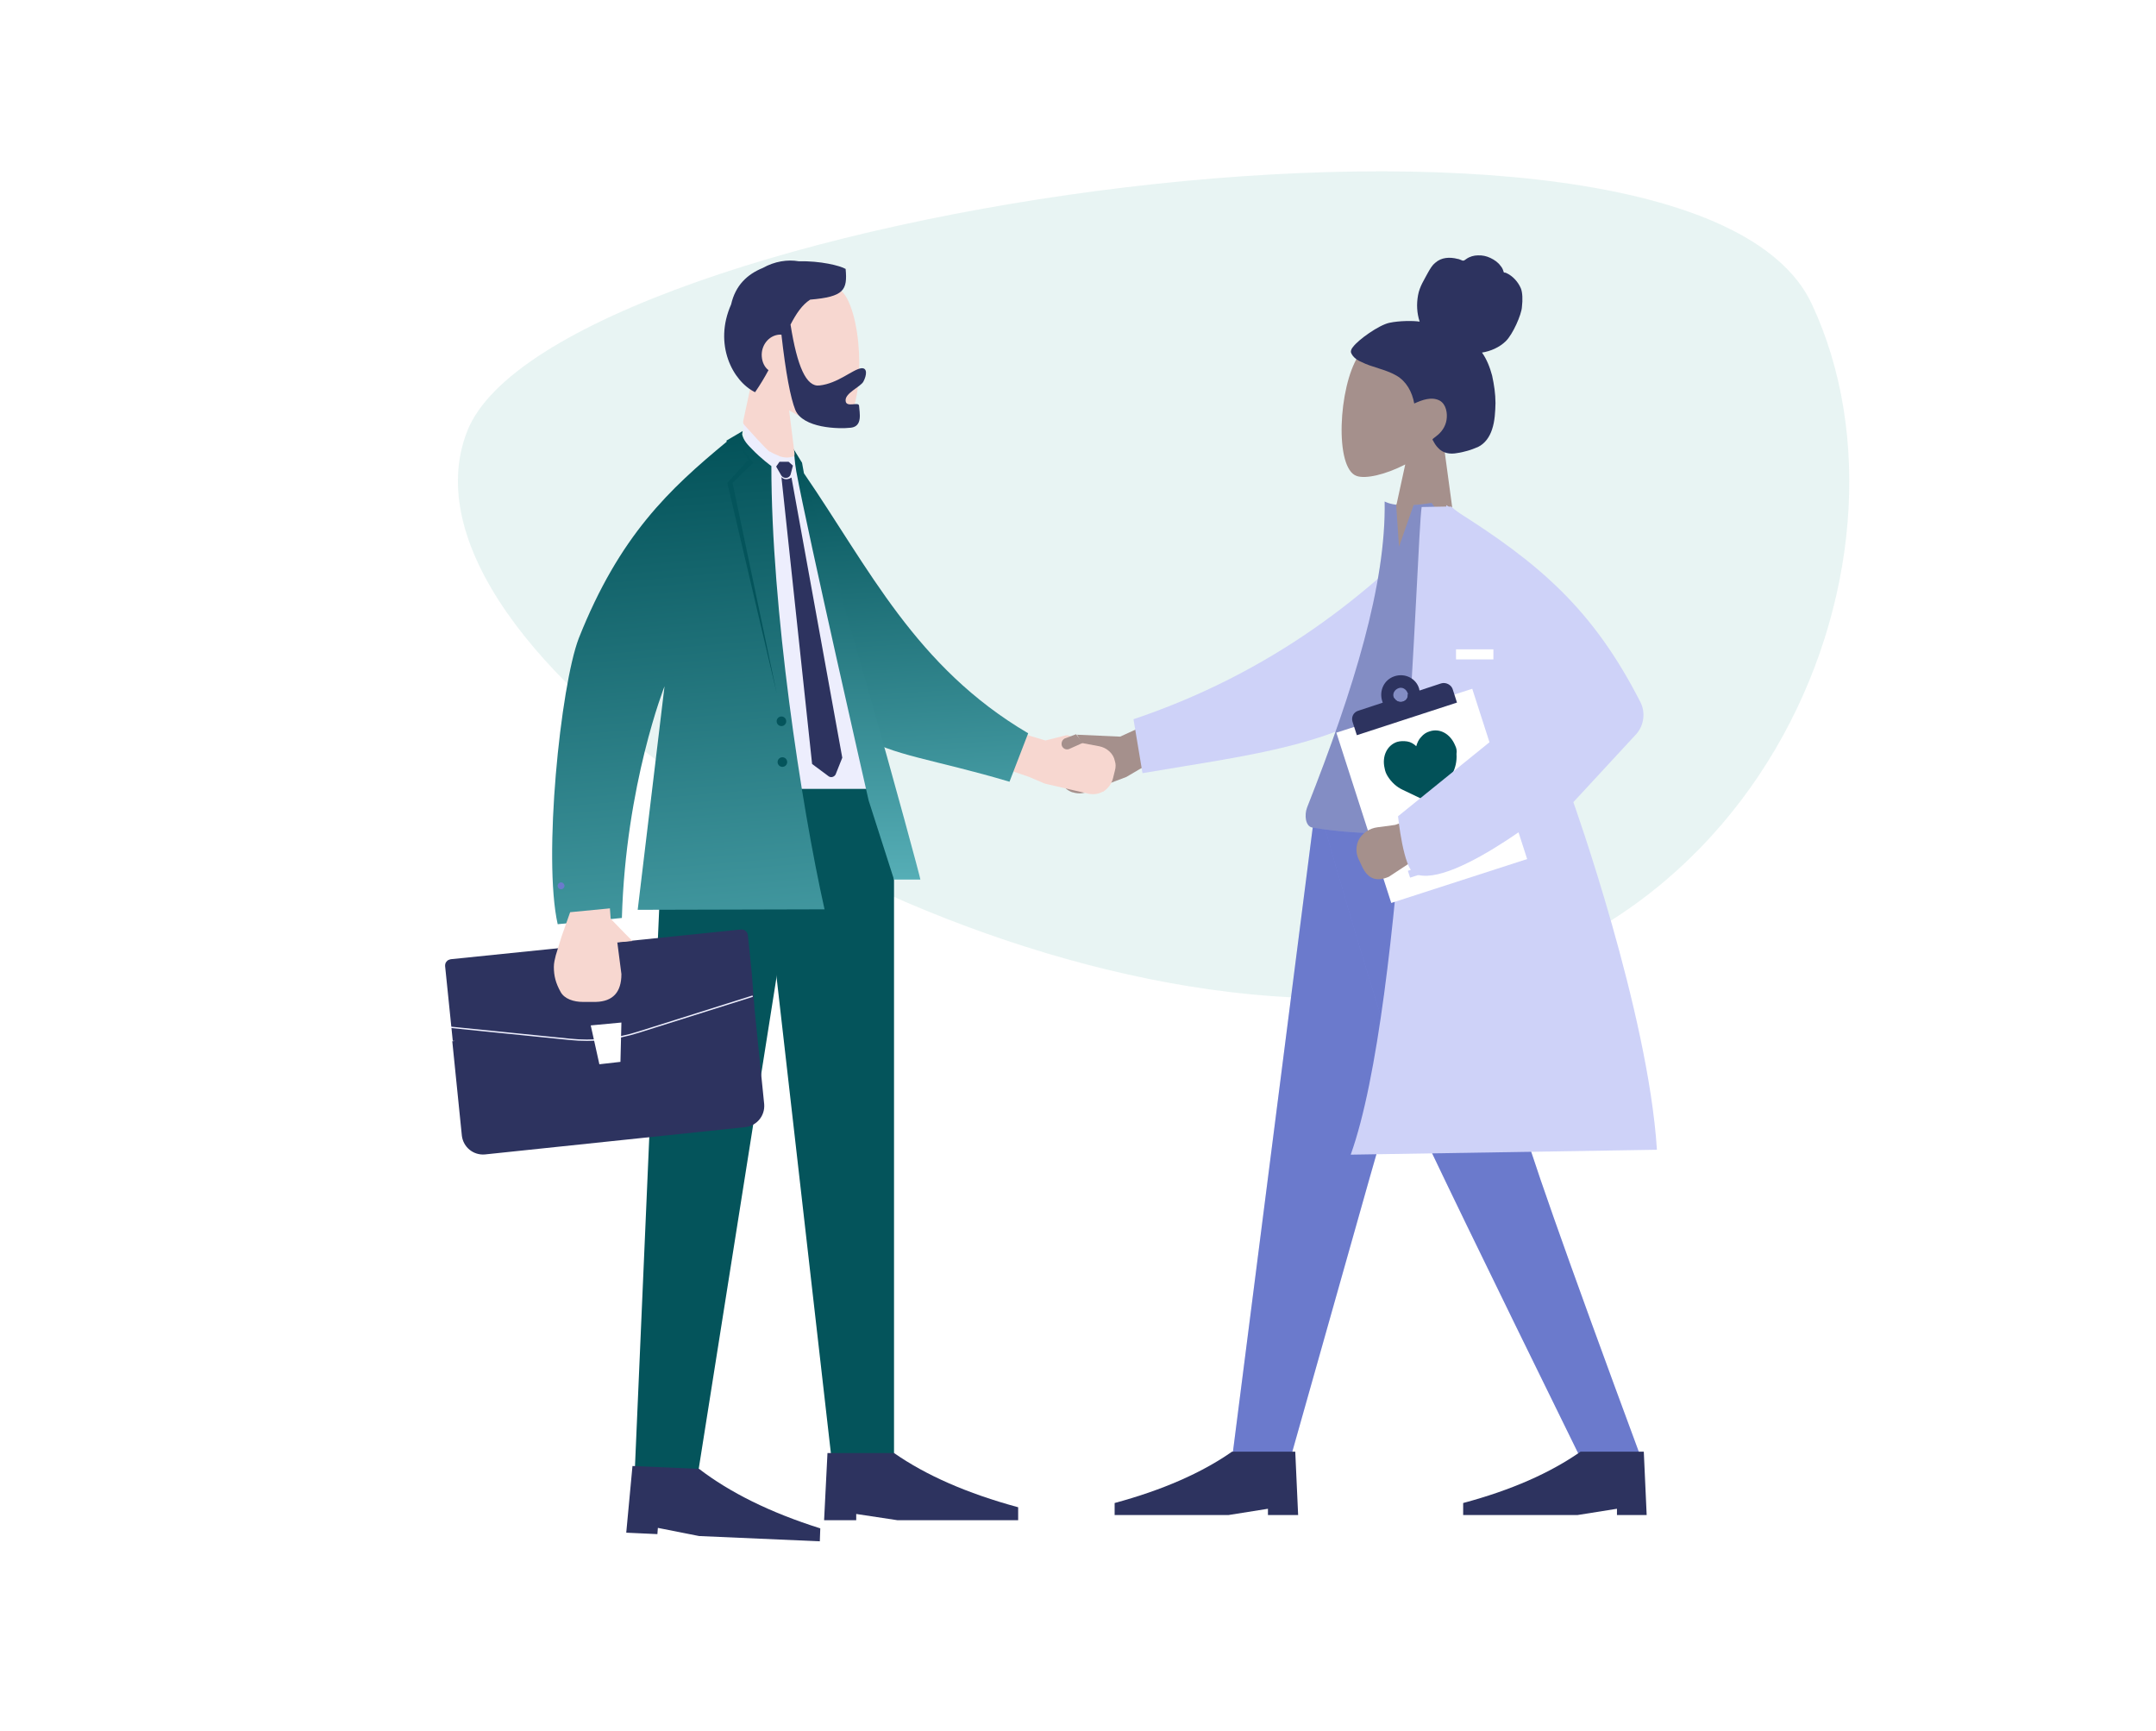 <svg width="781" height="627" viewBox="0 0 781 627" fill="none" xmlns="http://www.w3.org/2000/svg">
<g opacity="0.346">
<path opacity="0.6" fill-rule="evenodd" clip-rule="evenodd" d="M169.271 156.107C200.559 76.733 611.872 15.454 656.285 110.044C700.698 204.634 634.813 361.748 482.059 361.631C329.3 361.402 137.983 235.481 169.271 156.107Z" fill="#91CCC5"/>
</g>
<path d="M417.922 261.256L405.773 266.816L390.153 266.121L391.888 269.249L387.55 271.334C384.946 272.203 383.037 274.461 382.69 277.241C382.516 278.284 382.69 279.5 383.211 280.543L384.252 282.975C384.946 284.886 386.508 286.276 388.417 286.971H388.591C390.153 287.493 391.888 287.493 393.45 286.971L408.029 281.411L413.062 278.457L425.038 272.55L417.922 261.256Z" fill="#A5908C"/>
<path d="M365.334 264.21L378.698 268.206L385.64 266.469C386.682 266.121 387.723 266.469 388.591 267.164L390.674 268.901L398.136 270.291C400.913 270.813 403.343 272.898 403.864 275.678C404.211 276.72 404.211 277.936 403.864 279.153L403.17 281.932C402.649 284.017 401.26 285.755 399.525 286.798H399.351C397.789 287.666 396.054 287.84 394.318 287.493L378.525 283.844L372.797 281.411L359.607 276.894L365.334 264.21Z" fill="#F7D7D0"/>
<path fill-rule="evenodd" clip-rule="evenodd" d="M372.45 265.6L365.682 283.149C311.359 266.99 301.813 277.068 291.92 216.95C289.317 201.313 279.251 186.891 279.598 173.339C279.598 173.339 288.102 172.123 289.317 174.208L286.887 166.91L286.02 160.308L290.532 167.605L291.226 171.428C314.83 205.83 331.665 241.623 372.45 265.6Z" fill="url(#paint0_linear_814_4183)"/>
<path fill-rule="evenodd" clip-rule="evenodd" d="M269.185 152.663L287.929 165.346L314.83 273.94L313.094 293.921L280.119 289.751L269.185 152.663Z" fill="#EDEEFD"/>
<path fill-rule="evenodd" clip-rule="evenodd" d="M287.941 165.311C287.594 165.311 286.726 165.485 286.032 165.659C284.817 165.833 283.776 165.659 282.561 165.311C281.346 164.79 279.784 164.095 279.263 163.748C279.09 163.574 278.916 163.574 278.743 163.574C277.007 162.184 271.28 155.755 269.544 153.844C269.197 153.496 269.197 152.975 269.197 152.628L272.495 137.338C267.114 131.083 263.643 123.438 264.164 114.924C265.899 90.251 300.263 95.638 306.859 108.148C313.454 120.658 312.759 152.106 304.082 154.365C300.611 155.234 293.321 153.149 285.858 148.631L287.941 165.311Z" fill="#F7D7D0"/>
<path fill-rule="evenodd" clip-rule="evenodd" d="M273.523 285.734L301.639 532.111H323.855V285.734H273.523Z" fill="#04545B"/>
<path fill-rule="evenodd" clip-rule="evenodd" d="M298.534 550.462L299.749 526.311H323.873C335.328 534.303 350.253 540.906 368.824 545.945V550.636H325.088L310.162 548.377V550.636H298.534V550.462Z" fill="#2D335F"/>
<path fill-rule="evenodd" clip-rule="evenodd" d="M240.548 288.687L229.788 536.455L251.829 540.103L290.358 296.68L240.548 288.687Z" fill="#04545B"/>
<path fill-rule="evenodd" clip-rule="evenodd" d="M226.855 555.153L229.112 531.002L253.236 532.044C264.343 540.558 278.922 547.856 297.145 553.589L296.972 558.281L253.236 556.369L238.31 553.416L238.137 555.674L226.855 555.153Z" fill="#2D335F"/>
<path fill-rule="evenodd" clip-rule="evenodd" d="M528.36 200.808L502.346 198.979L509.041 168.227C501.775 171.976 494.641 173.532 491.464 172.406C483.377 169.722 484.828 140.198 492.054 128.906C499.281 117.614 532.001 114.944 531.92 138.166C531.927 146.257 527.996 153.067 522.655 158.638L528.36 200.808Z" fill="#A5908C"/>
<path fill-rule="evenodd" clip-rule="evenodd" d="M490.114 125.675C489.7 126.146 489.332 126.784 489.344 127.501C489.478 128.004 489.826 128.63 490.083 128.921C490.9 129.96 491.963 130.574 492.981 131.02C497.143 133.141 501.783 133.694 505.822 136.027C509.436 138.114 511.519 141.871 512.306 146.156C515.189 144.843 518.621 143.562 521.552 145.113C523.89 146.464 524.407 149.742 523.985 152.193C523.562 154.645 522.122 156.65 520.167 158.074C519.876 158.332 519.418 158.635 519.127 158.893C518.837 159.15 518.882 159.318 519.139 159.609C519.531 160.403 520.181 161.487 520.908 162.191C522.711 164.225 525.327 164.602 527.887 164.095C529.106 163.948 530.447 163.588 531.621 163.272C532.963 162.912 534.091 162.43 535.388 161.902C537.936 160.678 539.622 158.248 540.503 155.493C541.506 152.526 541.66 149.068 541.735 145.991C541.721 142.577 541.248 139.467 540.518 136.066C539.71 133.046 538.567 130.115 536.843 127.701C539.951 127.226 543.169 125.823 545.448 123.593C548.018 121.104 551.142 113.971 551.307 111.229C551.639 108.442 551.514 105.958 550.942 104.493C549.934 102.066 547.919 99.909 545.671 98.894C545.458 98.771 545.078 98.694 544.91 98.739C544.698 98.616 544.653 98.448 544.563 98.112C544.383 97.441 544.036 96.815 543.521 96.234C542.659 95.026 541.339 94.122 539.896 93.43C538.453 92.739 536.932 92.427 535.333 92.497C533.902 92.521 532.393 92.926 531.186 93.79C530.728 94.093 530.315 94.563 529.722 94.362C529.129 94.162 528.491 93.794 527.943 93.761C526.59 93.405 525.114 93.261 523.728 93.454C522.341 93.646 521.045 94.174 519.883 95.205C518.844 96.023 518.107 97.3 517.37 98.577C515.942 101.298 514.256 103.729 513.677 106.942C513.099 110.154 513.236 113.355 514.257 116.498C512.188 116.154 506.966 116.117 503.232 116.939C499.498 117.761 492.09 122.987 490.114 125.675Z" fill="#2D335F"/>
<path fill-rule="evenodd" clip-rule="evenodd" d="M476.931 288.771L446.211 529.067H467.212L496.022 427.076L535.592 288.771H476.931Z" fill="#8698FF"/>
<path fill-rule="evenodd" clip-rule="evenodd" d="M476.931 288.771L446.211 529.067H467.212L496.022 427.076L535.592 288.771H476.931Z" fill="black" fill-opacity="0.2"/>
<path fill-rule="evenodd" clip-rule="evenodd" d="M476.757 288.771C496.022 357.055 508.865 395.801 513.03 405.357C517.196 414.914 537.154 456.092 572.907 528.894H594.775C566.659 452.965 552.254 411.786 551.212 405.357C550.171 398.929 547.221 360.009 546.179 288.771H476.757Z" fill="#8698FF"/>
<path fill-rule="evenodd" clip-rule="evenodd" d="M476.757 288.771C496.022 357.055 508.865 395.801 513.03 405.357C517.196 414.914 537.154 456.092 572.907 528.894H594.775C566.659 452.965 552.254 411.786 551.212 405.357C550.171 398.929 547.221 360.009 546.179 288.771H476.757Z" fill="black" fill-opacity="0.2"/>
<path fill-rule="evenodd" clip-rule="evenodd" d="M585.736 548.752V546.493L571.505 548.752H530.025V544.408C547.554 539.717 561.612 533.462 572.546 525.817H595.455L596.497 548.752H585.736Z" fill="#2D335F"/>
<path fill-rule="evenodd" clip-rule="evenodd" d="M459.308 548.752V546.493L445.076 548.752H403.77V544.408C421.126 539.717 435.357 533.462 446.291 525.817H469.201L470.242 548.752H459.308Z" fill="#2D335F"/>
<path fill-rule="evenodd" clip-rule="evenodd" d="M515.414 245.178C491.698 269.652 454.405 273.065 413.863 280.05L410.602 260.518C460.015 243.852 496.481 215.715 525.719 183.563L535.58 191.522C531.494 203.356 523.47 236.876 515.414 245.178Z" fill="#CED2F8"/>
<path fill-rule="evenodd" clip-rule="evenodd" d="M518.603 182.174C510.538 183.422 504.887 183.362 501.589 181.651C502.092 211.552 490.567 249.223 473.498 292.46C472.411 295.298 472.933 299.264 475.306 299.727C495.115 303.107 521.994 302.593 556.174 298.495C551.283 247.671 540.887 212.638 518.603 182.174Z" fill="#A4B0F5"/>
<path fill-rule="evenodd" clip-rule="evenodd" d="M518.603 182.174C510.538 183.422 504.887 183.362 501.589 181.651C502.092 211.552 490.567 249.223 473.498 292.46C472.411 295.298 472.933 299.264 475.306 299.727C495.115 303.107 521.994 302.593 556.174 298.495C551.283 247.671 540.887 212.638 518.603 182.174Z" fill="black" fill-opacity="0.2"/>
<g filter="url(#filter0_d_814_4183)">
<path fill-rule="evenodd" clip-rule="evenodd" d="M569.94 286.548C569.94 286.548 597.067 362.554 600.209 412.453L489.29 414.229C509.047 359.226 513.103 191.975 514.987 179.646L523.947 179.474L523.857 178.961C524.229 179.072 524.46 179.384 524.832 179.494L525.717 179.514C525.747 179.685 525.979 179.997 526.009 180.169C557.699 199.974 577.032 216.67 594.237 250.325C596.126 254.049 595.541 258.739 592.745 261.879L569.94 286.548Z" fill="#CED2F8"/>
</g>
<path fill-rule="evenodd" clip-rule="evenodd" d="M287.755 164.304C287.755 164.304 287.755 166.736 288.449 170.733C292.441 192.451 314.656 289.925 314.656 289.925L323.854 318.594H333.4C333.747 318.594 296.086 180.463 287.755 164.304Z" fill="url(#paint1_linear_814_4183)"/>
<path fill-rule="evenodd" clip-rule="evenodd" d="M287.234 168.647L286.367 171.949C285.846 173.339 283.937 173.513 283.069 172.296L281.16 168.995L282.375 167.257H285.672L287.234 168.647Z" fill="#2D335F"/>
<path fill-rule="evenodd" clip-rule="evenodd" d="M283.069 172.818L294.177 276.72L300.251 281.237C301.119 281.759 302.16 281.411 302.681 280.543L305.111 274.461L286.714 172.991C286.714 172.817 284.805 174.555 283.069 172.818Z" fill="#2D335F"/>
<path fill-rule="evenodd" clip-rule="evenodd" d="M266.581 160.308L270.747 167.084L263.11 175.598L283.937 251.526L265.019 175.598L272.482 168.126L266.581 160.308Z" fill="#8698FF"/>
<path fill-rule="evenodd" clip-rule="evenodd" d="M266.581 160.308L270.747 167.084L263.11 175.598L283.937 251.526L265.019 175.598L272.482 168.126L266.581 160.308Z" fill="black" fill-opacity="0.2"/>
<path d="M281.333 258.302C282.292 258.302 283.069 257.524 283.069 256.565C283.069 255.605 282.292 254.827 281.333 254.827C280.375 254.827 279.598 255.605 279.598 256.565C279.598 257.524 280.375 258.302 281.333 258.302Z" fill="#8698FF"/>
<path d="M281.333 258.302C282.292 258.302 283.069 257.524 283.069 256.565C283.069 255.605 282.292 254.827 281.333 254.827C280.375 254.827 279.598 255.605 279.598 256.565C279.598 257.524 280.375 258.302 281.333 258.302Z" fill="black" fill-opacity="0.2"/>
<path d="M283.069 278.284C284.028 278.284 284.805 277.506 284.805 276.546C284.805 275.586 284.028 274.809 283.069 274.809C282.11 274.809 281.333 275.586 281.333 276.546C281.333 277.506 282.11 278.284 283.069 278.284Z" fill="#8698FF"/>
<path d="M283.069 278.284C284.028 278.284 284.805 277.506 284.805 276.546C284.805 275.586 284.028 274.809 283.069 274.809C282.11 274.809 281.333 275.586 281.333 276.546C281.333 277.506 282.11 278.284 283.069 278.284Z" fill="black" fill-opacity="0.2"/>
<g filter="url(#filter1_d_814_4183)">
<path fill-rule="evenodd" clip-rule="evenodd" d="M231.002 325.544L240.722 244.576C240.722 244.576 226.664 280.021 225.275 328.498L202.019 330.756C196.638 306.779 203.06 244.403 209.655 227.201C224.407 190.019 242.457 173.165 263.284 155.964L263.11 155.616L269.011 152.141L268.838 153.358C269.358 155.616 270.92 157.18 272.482 158.744C275.606 162.045 279.424 164.825 279.424 164.825C279.424 216.255 290.185 287.493 298.689 325.37L231.002 325.544Z" fill="url(#paint2_linear_814_4183)"/>
</g>
<path fill-rule="evenodd" clip-rule="evenodd" d="M286.366 117.565C288.796 132.855 292.094 140.152 296.78 139.631C303.548 138.936 308.929 133.724 312.053 133.376C314.309 133.202 313.962 135.982 312.747 138.241C311.706 140.152 305.978 142.411 306.325 145.191C306.499 147.797 311.011 145.365 311.185 146.929C311.358 149.535 312.573 154.4 308.234 154.921C303.722 155.442 290.879 155.095 288.102 148.492C286.366 144.149 284.631 135.114 283.069 121.214C282.722 121.214 282.548 121.214 282.201 121.214C278.383 121.561 275.606 125.21 275.953 129.206C276.127 131.291 276.994 133.029 278.383 134.071C276.994 136.677 275.432 139.284 273.523 142.064C265.366 138.067 258.424 124.689 264.846 110.267C266.408 103.317 270.746 99.321 276.3 97.062C280.639 94.63 285.325 93.935 289.317 94.63C297.127 94.456 304.243 96.194 306.325 97.41C307.02 105.055 305.805 107.487 293.482 108.53C290.532 110.441 288.449 113.569 286.366 117.565Z" fill="#2D335F"/>
<path d="M203.234 322.069C203.905 322.069 204.448 321.524 204.448 320.853C204.448 320.181 203.905 319.636 203.234 319.636C202.563 319.636 202.019 320.181 202.019 320.853C202.019 321.524 202.563 322.069 203.234 322.069Z" fill="#8698FF"/>
<path d="M203.234 322.069C203.905 322.069 204.448 321.524 204.448 320.853C204.448 320.181 203.905 319.636 203.234 319.636C202.563 319.636 202.019 320.181 202.019 320.853C202.019 321.524 202.563 322.069 203.234 322.069Z" fill="black" fill-opacity="0.2"/>
<path fill-rule="evenodd" clip-rule="evenodd" d="M266.928 159.786L271.094 166.562L263.457 174.902L281.333 251.005L265.366 174.902L272.829 167.605L266.928 159.786Z" fill="#04545B"/>
<path d="M283.069 262.994C284.028 262.994 284.805 262.216 284.805 261.256C284.805 260.297 284.028 259.519 283.069 259.519C282.111 259.519 281.334 260.297 281.334 261.256C281.334 262.216 282.111 262.994 283.069 262.994Z" fill="#04545B"/>
<path d="M283.416 277.763C284.375 277.763 285.152 276.985 285.152 276.025C285.152 275.066 284.375 274.288 283.416 274.288C282.457 274.288 281.68 275.066 281.68 276.025C281.68 276.985 282.457 277.763 283.416 277.763Z" fill="#04545B"/>
<path d="M540.973 235.194H527.435V238.843H540.973V235.194Z" fill="white"/>
<path d="M384.599 269.944C384.946 271.16 386.161 271.681 387.202 271.334L392.236 269.075L389.806 265.948L385.64 267.511C384.773 268.033 384.426 268.901 384.599 269.944Z" fill="#A5908C"/>
<path fill-rule="evenodd" clip-rule="evenodd" d="M505.741 182.721L506.782 198.011L512.51 181.679L505.741 182.721Z" fill="#A5908C"/>
<path d="M533.312 249.477L484.09 265.383L503.977 327.062L553.199 311.156L533.312 249.477Z" fill="white"/>
<path d="M526.22 249.615L527.782 254.48L491.509 266.295L489.947 261.43C489.426 259.693 490.294 257.955 492.03 257.434L505.22 253.09C505.914 254.133 507.129 254.48 508.17 254.133C509.385 253.785 510.08 252.743 509.906 251.526L522.055 247.53C523.79 247.009 525.7 248.051 526.22 249.615Z" fill="#2D335F"/>
<path d="M505.22 244.924C501.402 246.14 499.493 250.136 500.708 253.959C500.708 254.133 500.881 254.306 500.881 254.48C502.27 257.781 506.088 259.519 509.559 258.476C513.03 257.26 515.113 253.611 514.245 250.136C514.245 249.963 514.071 249.789 514.071 249.441C513.03 245.793 509.038 243.708 505.22 244.924ZM508.17 254.133C506.956 254.48 505.741 253.959 505.22 253.09C505.046 252.916 505.046 252.743 504.873 252.569C504.352 251.179 505.22 249.789 506.608 249.268C507.997 248.746 509.385 249.615 509.906 251.005C509.906 251.179 510.08 251.353 510.08 251.7C510.08 252.743 509.385 253.785 508.17 254.133Z" fill="#2D335F"/>
<path d="M527.088 269.944C525.352 265.774 521.534 263.689 517.89 264.905C516.675 265.253 515.633 265.948 514.766 266.99C513.898 267.859 513.377 269.075 513.03 270.291C512.162 269.423 510.947 268.728 509.732 268.554C508.518 268.38 507.303 268.38 506.088 268.728C502.443 269.944 500.534 273.94 501.575 278.284C501.749 279.326 502.096 280.195 502.617 281.064C504.005 283.323 505.914 285.06 508.17 286.103L519.799 291.663L526.047 280.369C527.262 278.11 527.782 275.678 527.609 273.071C527.782 271.855 527.609 270.986 527.088 269.944Z" fill="#025158"/>
<path d="M539.246 292.416L506.047 303.145L506.846 305.625L540.046 294.896L539.246 292.416Z" fill="#CED2F8"/>
<path d="M541.135 298.524L507.936 309.253L508.735 311.733L541.935 301.005L541.135 298.524Z" fill="#CED2F8"/>
<path d="M535.263 307.245L509.992 315.411L510.792 317.891L536.063 309.725L535.263 307.245Z" fill="#CED2F8"/>
<path d="M503.138 317.551L509.733 313.207C510.948 312.512 511.989 311.644 513.03 310.601L518.758 304.694L513.03 296.006L505.394 298.786L498.972 299.655C496.022 300.002 493.245 301.914 492.03 304.52C491.162 306.605 491.162 308.864 492.03 310.949L493.592 314.25C495.675 318.42 498.799 319.462 503.138 317.551Z" fill="#A5908C"/>
<path fill-rule="evenodd" clip-rule="evenodd" d="M550.865 259.693L506.435 295.659C506.435 295.659 508.344 314.771 512.51 316.509C526.568 322.59 568.221 287.84 568.221 287.84C569.609 287.493 581.585 273.766 581.585 273.766L550.865 259.693Z" fill="#CED2F8"/>
<path d="M273.35 365.68L276.821 399.909C277.168 404.079 274.218 407.728 270.052 408.249L175.638 418.152C171.473 418.5 167.828 415.546 167.308 411.376L163.836 377.148" fill="#2D335F"/>
<path d="M273.35 365.68L232.044 378.711C223.887 381.318 215.382 382.186 207.052 381.318L164.01 376.974L162.622 363.421L161.233 349.869C161.233 349.174 161.407 348.653 161.754 348.305C162.101 347.784 162.622 347.61 163.316 347.436L215.903 342.05L268.49 336.664C269.185 336.664 269.705 336.838 270.052 337.185C270.573 337.533 270.747 338.054 270.92 338.749L272.309 352.301L273.35 365.68Z" fill="#2D335F"/>
<path d="M272.656 360.815L231.349 373.846C223.192 376.452 214.688 377.321 206.357 376.452L163.316 372.109" stroke="#EDEEFD" stroke-width="0.5" stroke-miterlimit="10"/>
<path d="M224.754 384.619L217.118 385.487L213.994 371.414L225.101 370.371L224.754 384.619Z" fill="white"/>
<path d="M225.102 352.823L223.713 342.05C223.54 340.139 223.019 338.228 222.325 336.49L221.283 333.71L220.936 329.019L206.531 330.409L203.407 339.27L201.324 346.046C200.977 347.436 200.63 348.826 200.63 350.216C200.63 353.518 201.324 356.124 203.06 359.251C204.448 361.858 207.92 362.9 211.044 362.9H215.903C221.978 362.726 225.102 359.425 225.102 352.823Z" fill="#F7D7D0"/>
<path fill-rule="evenodd" clip-rule="evenodd" d="M220.763 332.32L226.316 338.054L229.093 340.834L223.54 341.355L220.763 332.32Z" fill="#F7D7D0"/>
<defs>
<filter id="filter0_d_814_4183" x="485.29" y="178.961" width="118.919" height="243.268" filterUnits="userSpaceOnUse" color-interpolation-filters="sRGB">
<feFlood flood-opacity="0" result="BackgroundImageFix"/>
<feColorMatrix in="SourceAlpha" type="matrix" values="0 0 0 0 0 0 0 0 0 0 0 0 0 0 0 0 0 0 127 0" result="hardAlpha"/>
<feOffset dy="4"/>
<feGaussianBlur stdDeviation="2"/>
<feComposite in2="hardAlpha" operator="out"/>
<feColorMatrix type="matrix" values="0 0 0 0 0 0 0 0 0 0 0 0 0 0 0 0 0 0 0.25 0"/>
<feBlend mode="normal" in2="BackgroundImageFix" result="effect1_dropShadow_814_4183"/>
<feBlend mode="normal" in="SourceGraphic" in2="effect1_dropShadow_814_4183" result="shape"/>
</filter>
<filter id="filter1_d_814_4183" x="196.011" y="152.141" width="106.678" height="186.615" filterUnits="userSpaceOnUse" color-interpolation-filters="sRGB">
<feFlood flood-opacity="0" result="BackgroundImageFix"/>
<feColorMatrix in="SourceAlpha" type="matrix" values="0 0 0 0 0 0 0 0 0 0 0 0 0 0 0 0 0 0 127 0" result="hardAlpha"/>
<feOffset dy="4"/>
<feGaussianBlur stdDeviation="2"/>
<feComposite in2="hardAlpha" operator="out"/>
<feColorMatrix type="matrix" values="0 0 0 0 0 0 0 0 0 0 0 0 0 0 0 0 0 0 0.25 0"/>
<feBlend mode="normal" in2="BackgroundImageFix" result="effect1_dropShadow_814_4183"/>
<feBlend mode="normal" in="SourceGraphic" in2="effect1_dropShadow_814_4183" result="shape"/>
</filter>
<linearGradient id="paint0_linear_814_4183" x1="326.02" y1="160.308" x2="336.355" y2="323.661" gradientUnits="userSpaceOnUse">
<stop stop-color="#025158"/>
<stop offset="1" stop-color="#56AEB6"/>
</linearGradient>
<linearGradient id="paint1_linear_814_4183" x1="310.579" y1="164.304" x2="310.579" y2="318.594" gradientUnits="userSpaceOnUse">
<stop stop-color="#025158"/>
<stop offset="1" stop-color="#56AEB6"/>
</linearGradient>
<linearGradient id="paint2_linear_814_4183" x1="249.35" y1="152.141" x2="269.842" y2="388.839" gradientUnits="userSpaceOnUse">
<stop stop-color="#025158"/>
<stop offset="1" stop-color="#56AEB6"/>
</linearGradient>
</defs>
</svg>
